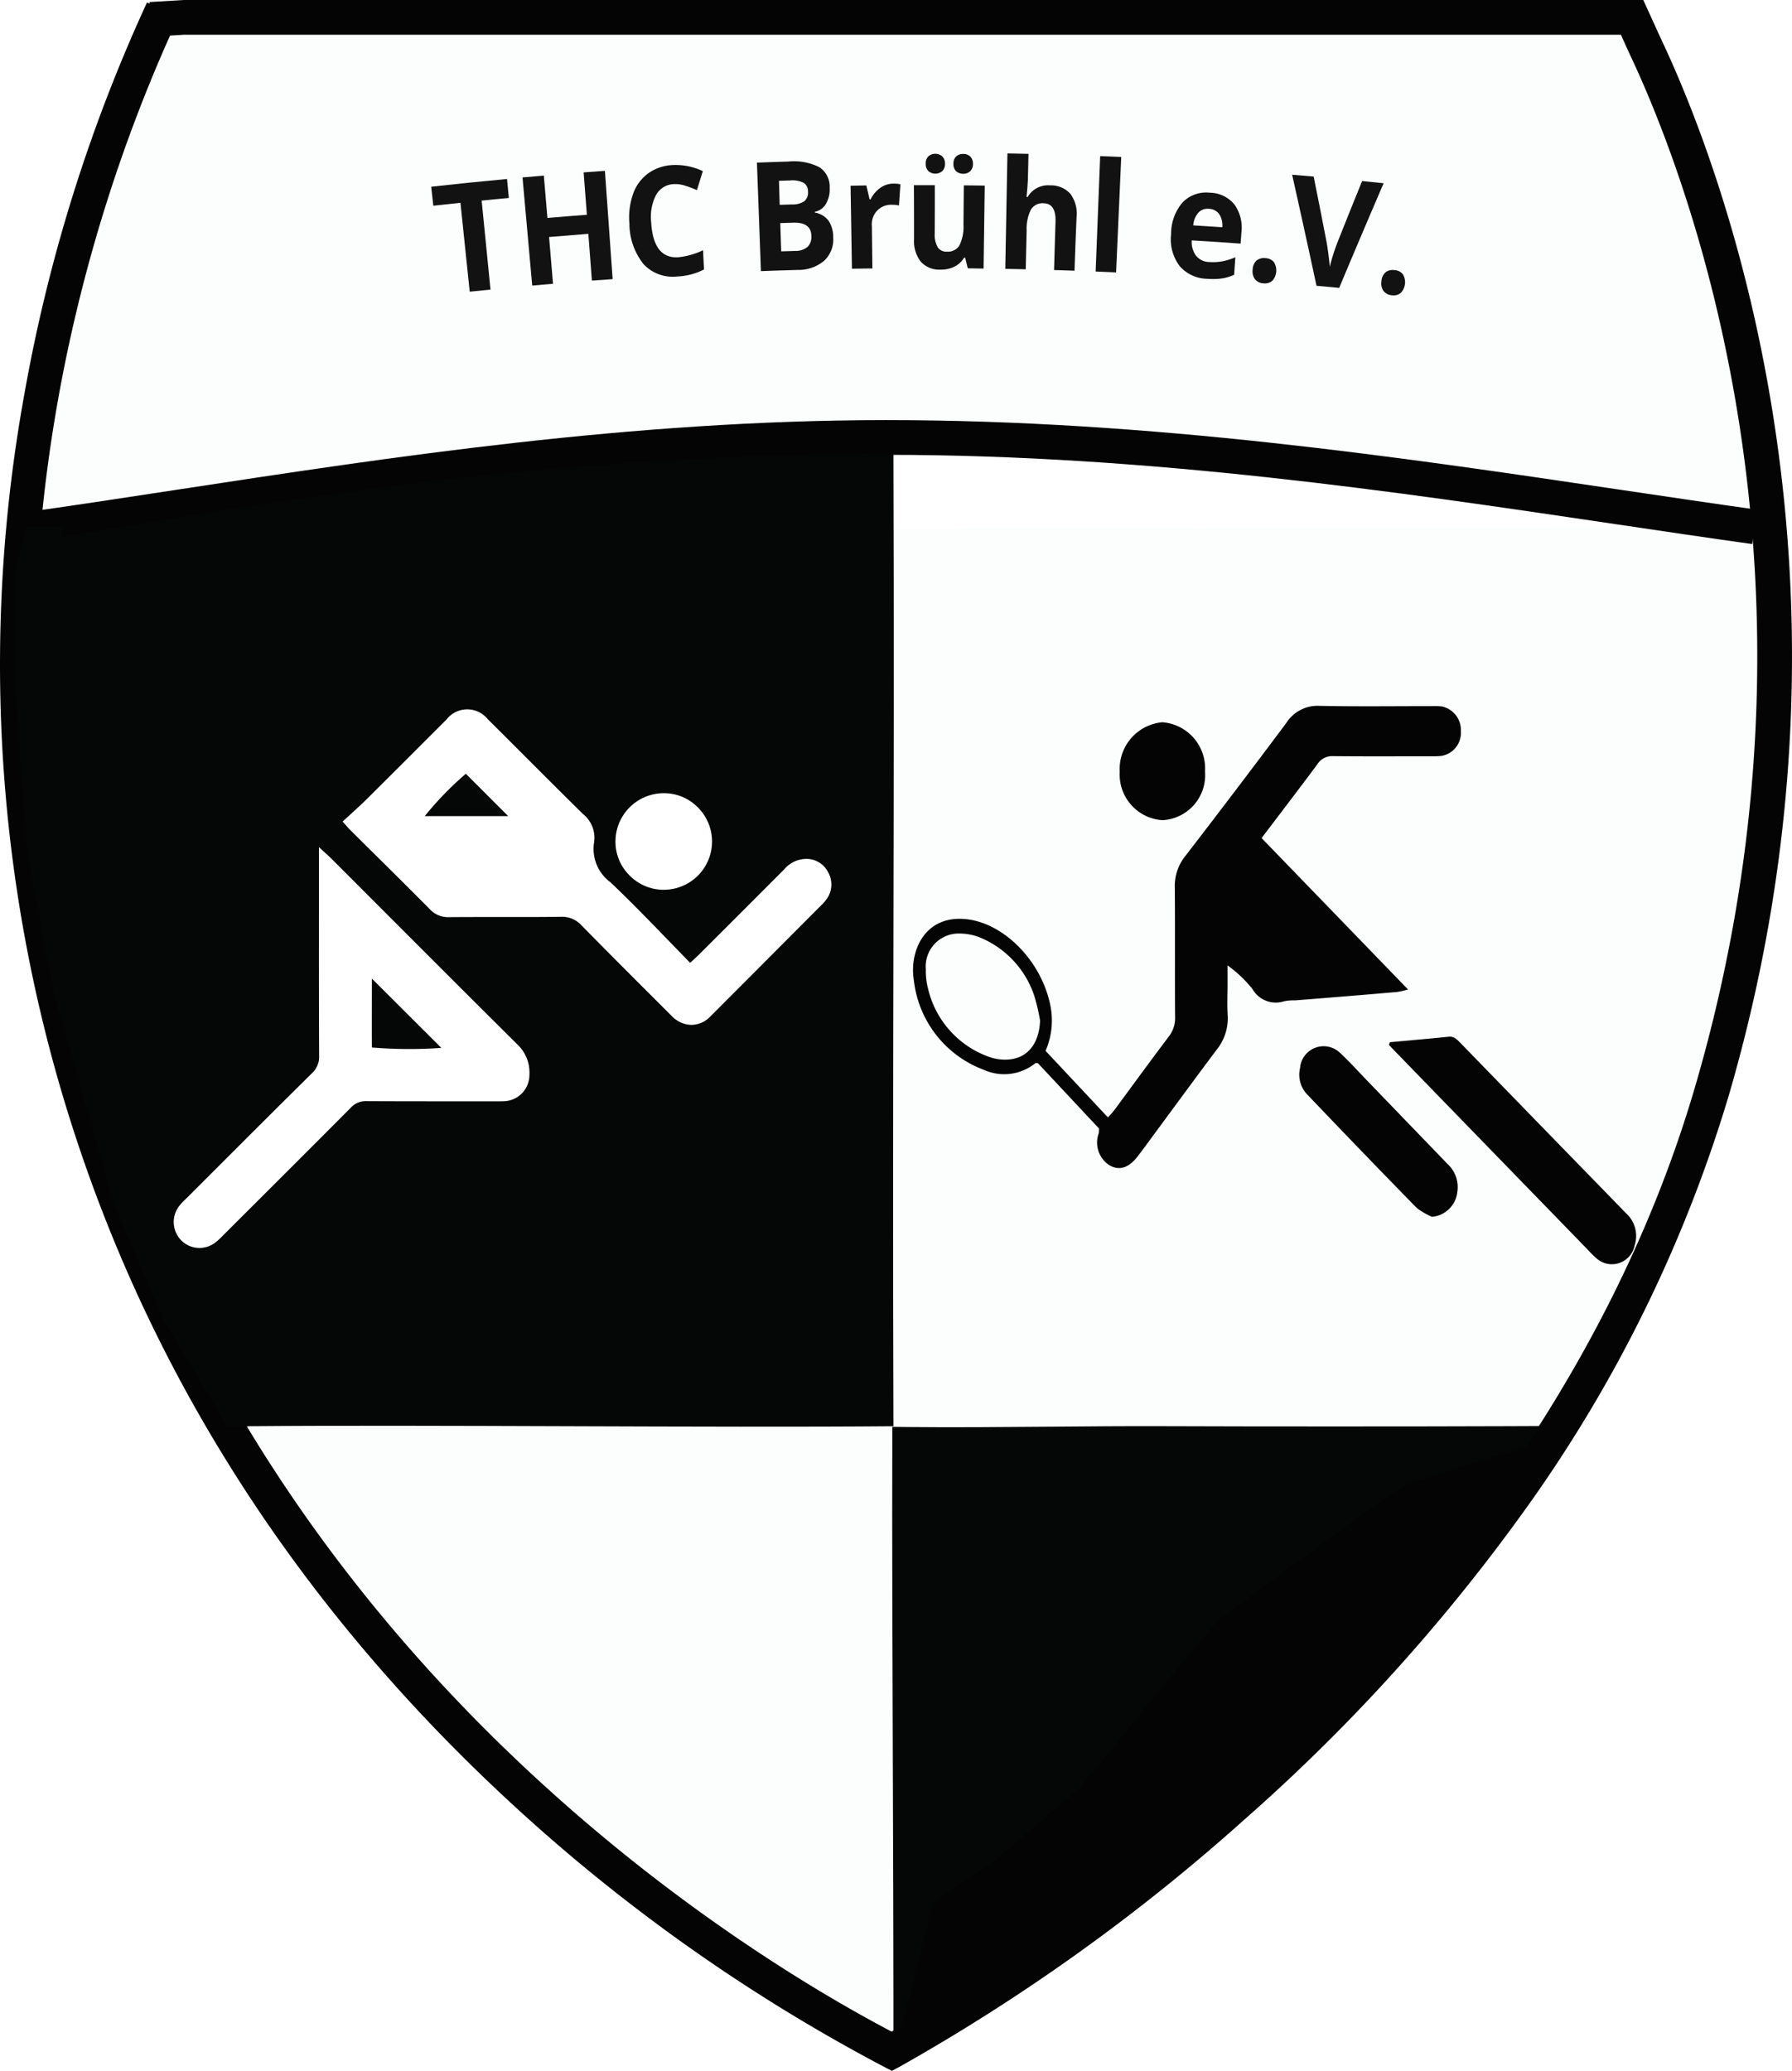 <?xml version="1.0" encoding="UTF-8" standalone="no"?>
<svg
   width="122.652"
   height="141.726"
   viewBox="0 0 122.652 141.726"
   version="1.1"
   id="svg34"
   xmlns="http://www.w3.org/2000/svg"
   xmlns:svg="http://www.w3.org/2000/svg">
  <defs
     id="defs2">
    <style
       id="style1">.a{fill:#fff;}.b{fill:#fcfefe;}.c{fill:#040405;}.d{fill:#050606;}.e{fill:#111211;}.f{filter:url(#a);}</style>
    <filter
       id="a"
       x="0"
       y="0"
       width="177.192"
       height="211.334"
       filterUnits="userSpaceOnUse">
      <feOffset
         dy="3"
         input="SourceAlpha"
         id="feOffset1" />
      <feGaussianBlur
         stdDeviation="3"
         result="b"
         id="feGaussianBlur1" />
      <feFlood
         flood-opacity="0.161"
         id="feFlood1" />
      <feComposite
         operator="in"
         in2="b"
         id="feComposite1" />
      <feComposite
         in="SourceGraphic"
         id="feComposite2" />
    </filter>
  </defs>
  <g
     transform="translate(-445.999,-20)"
     id="g34">
    <g
       transform="translate(295.189,-121.282)"
       id="g33">
      <path
         class="b"
         d="m 161.116,142.608 v 0 l 2.271,-0.138 h 99.129 l 0.89,1.952 c 3.518,7.412 15.039,35.764 4.563,71.573 -12.544,42.879 -56.126,65.673 -56.126,65.673 -6.7,-3.458 -43.138,-23.08 -55.749,-66.255 -10.431,-35.712 1.984,-65.139 5.855,-73.46"
         id="path3" />
      <path
         class="c"
         d="m 211.85,283.008 -0.549,-0.284 a 120.1,120.1 0 0 1 -25.922,-18.42 c -14.808,-13.79 -25.043,-30.127 -30.429,-48.558 a 103.543,103.543 0 0 1 -2.463,-47.542 109.829,109.829 0 0 1 8.384,-26.752 l 0.179,0.081 -0.011,-0.111 2.343,-0.14 h 99.9 l 1.208,2.647 c 3.739,7.877 15.147,36.427 4.623,72.4 a 95.461,95.461 0 0 1 -14.236,28.709 126.194,126.194 0 0 1 -18.882,20.762 133.308,133.308 0 0 1 -23.6,16.921 z m -49.4,-139.291 c -6.154,13.723 -14.323,40.184 -5.216,71.365 11.616,39.764 44.016,59.674 54.6,65.24 a 134.353,134.353 0 0 0 22.631,-16.34 C 245.7,254 260.433,237.52 266.827,215.664 c 10.288,-35.167 -0.84,-63.029 -4.5,-70.73 l -0.577,-1.275 h -98.332 z"
         id="path4" />
      <path
         class="a"
         d="m 152.31,177.575 c 16.907,-2.362 37.35,-6.34 59.055,-6.355 21.934,-0.014 42.488,3.736 59.534,6.117"
         id="path5" />
      <path
         class="c"
         d="m 152.475,178.753 -0.329,-2.354 c 3.47,-0.485 7.054,-1.032 10.847,-1.612 14.55,-2.223 31.041,-4.743 48.371,-4.754 h 0.128 c 18.113,0 35.19,2.535 50.262,4.773 3.246,0.482 6.313,0.937 9.309,1.356 l -0.329,2.354 c -3.006,-0.42 -6.078,-0.876 -9.329,-1.359 -14.99,-2.225 -31.977,-4.747 -49.913,-4.747 h -0.127 c -17.15,0.011 -33.547,2.517 -48.014,4.727 -3.8,0.58 -7.391,1.129 -10.876,1.616 z"
         id="path6" />
      <path
         class="d"
         d="m 211.961,238.891 c -12.755,0.108 -31.449,-0.108 -44.2,0 -13.071,-21.862 -15.213,-41.827 -14.263,-60.6 17.111,-2.852 34.46,-5.941 58.463,-5.941 0.08,25.121 -0.08,41.418 0,66.541 z"
         id="path7" />
      <path
         class="d"
         d="m 254.026,240.079 c -6.3,0.025 -17.348,0.025 -23.646,0 -5.387,-0.021 -11.921,0.117 -17.308,0.059 -0.034,9.863 0.078,28.439 0.078,38.2 13.784,-7.602 30.657,-23.049 40.876,-38.259 z"
         id="path8" />
      <path
         class="d"
         d="m 211.961,280.354 v -2.013 c 0,-4.028 -0.019,-9.531 -0.039,-15.357 -0.029,-8.384 -0.059,-17.054 -0.039,-22.85 v -1.2 l 1.2,0.013 c 2.974,0.032 6.342,0 9.6,-0.024 2.6,-0.022 5.291,-0.045 7.7,-0.035 6.3,0.025 17.341,0.025 23.637,0 l 2.241,-0.009 -1.25,1.86 c -9.969,14.839 -26.948,30.728 -41.288,38.64 z m 2.3,-39.018 c -0.013,5.747 0.015,13.818 0.042,21.64 0.017,4.9 0.033,9.563 0.038,13.321 13.048,-7.68 27.944,-21.621 37.421,-35.022 -6.435,0.017 -15.785,0.015 -21.383,-0.007 -2.4,-0.01 -5.077,0.013 -7.671,0.035 -2.844,0.024 -5.769,0.048 -8.452,0.033 z"
         id="path9" />
      <path
         class="c"
         d="m 214.677,271.513 -2.732,10.836 6.974,-4.617 11.024,-7.821 10.46,-9.14 8.292,-9.517 5.654,-7.727 c 0,0 1.7,-3.3 1.319,-3.3 -0.381,0 -7.632,2.355 -8.386,2.545 -0.754,0.19 -12.437,8.952 -12.9,9.235 -0.463,0.283 -9.612,11.59 -9.612,11.59 l -5.846,4.994 z"
         id="path10" />
      <path
         class="a"
         d="m 174.448,197.511 c 0.59,-0.548 1.144,-1.036 1.666,-1.554 q 2.684,-2.661 5.351,-5.341 a 1.657,1.657 0 0 1 2.321,-0.33 1.7,1.7 0 0 1 0.322,0.318 c 2.178,2.161 4.333,4.345 6.523,6.494 a 1.963,1.963 0 0 1 0.708,1.811 3,3 0 0 0 1.155,2.846 c 1.888,1.787 3.666,3.69 5.549,5.607 0.3,-0.282 0.521,-0.474 0.726,-0.678 q 2.91,-2.9 5.814,-5.807 a 1.852,1.852 0 0 1 1.352,-0.674 1.525,1.525 0 0 1 1.422,0.81 1.574,1.574 0 0 1 -0.063,1.71 3.22,3.22 0 0 1 -0.434,0.491 q -3.77,3.784 -7.543,7.564 a 1.645,1.645 0 0 1 -2.325,0.056 c -0.031,-0.03 -0.061,-0.061 -0.089,-0.093 -2.072,-2.073 -4.154,-4.136 -6.2,-6.231 a 1.9,1.9 0 0 0 -1.509,-0.62 c -2.549,0.031 -5.1,0 -7.648,0.024 a 1.547,1.547 0 0 1 -1.222,-0.509 c -1.811,-1.83 -3.648,-3.635 -5.474,-5.45 -0.1,-0.094 -0.184,-0.203 -0.402,-0.444 z m 11.472,-0.24 -3.22,-3.211 a 19.016,19.016 0 0 0 -3.065,3.211 z"
         id="path11" />
      <path
         class="a"
         d="m 198.142,211.423 h -0.027 a 1.894,1.894 0 0 1 -1.307,-0.586 l -1.417,-1.415 c -1.575,-1.572 -3.2,-3.2 -4.788,-4.816 a 1.781,1.781 0 0 0 -1.412,-0.579 c -1.362,0.017 -2.747,0.016 -4.085,0.014 -1.168,0 -2.376,0 -3.563,0.009 a 1.681,1.681 0 0 1 -1.319,-0.549 c -1.3,-1.31 -2.627,-2.628 -3.915,-3.9 q -0.78,-0.771 -1.558,-1.545 c -0.062,-0.061 -0.119,-0.127 -0.208,-0.229 -0.051,-0.059 -0.114,-0.13 -0.195,-0.221 l -0.087,-0.1 0.1,-0.089 q 0.285,-0.264 0.558,-0.513 c 0.387,-0.354 0.752,-0.688 1.1,-1.038 q 1.92,-1.905 3.832,-3.822 l 1.519,-1.519 a 1.8,1.8 0 0 1 2.526,-0.315 1.826,1.826 0 0 1 0.306,0.3 q 1.31,1.3 2.612,2.606 c 1.278,1.278 2.6,2.6 3.91,3.887 a 2.071,2.071 0 0 1 0.747,1.93 2.833,2.833 0 0 0 1.115,2.726 c 1.338,1.267 2.594,2.564 3.924,3.937 q 0.761,0.786 1.537,1.581 l 0.188,-0.173 c 0.165,-0.152 0.3,-0.28 0.439,-0.413 l 0.112,-0.112 q 2.853,-2.844 5.7,-5.7 a 1.988,1.988 0 0 1 1.439,-0.713 h 0.008 a 1.655,1.655 0 0 1 1.539,0.878 1.7,1.7 0 0 1 -0.068,1.848 2.883,2.883 0 0 1 -0.4,0.461 l -0.052,0.052 q -3.77,3.784 -7.543,7.564 a 1.8,1.8 0 0 1 -1.267,0.554 z m -8.915,-7.666 a 2.024,2.024 0 0 1 1.568,0.66 c 1.583,1.617 3.211,3.242 4.786,4.814 l 1.419,1.416 a 1.631,1.631 0 0 0 1.122,0.507 1.539,1.539 0 0 0 1.1,-0.47 q 3.774,-3.779 7.543,-7.564 l 0.052,-0.052 a 2.734,2.734 0 0 0 0.365,-0.417 1.432,1.432 0 0 0 0.058,-1.572 1.384,1.384 0 0 0 -1.305,-0.741 h -0.007 a 1.711,1.711 0 0 0 -1.249,0.634 q -2.847,2.854 -5.7,5.7 l -0.112,0.112 c -0.136,0.136 -0.278,0.266 -0.447,0.421 -0.086,0.079 -0.179,0.164 -0.282,0.26 l -0.1,0.089 -0.091,-0.093 q -0.827,-0.84 -1.63,-1.675 c -1.328,-1.371 -2.581,-2.666 -3.916,-3.928 a 3.156,3.156 0 0 1 -1.2,-2.966 1.826,1.826 0 0 0 -0.67,-1.693 c -1.312,-1.288 -2.634,-2.611 -3.912,-3.889 q -1.3,-1.3 -2.611,-2.6 a 1.529,1.529 0 0 0 -2.454,0.011 l -1.519,1.519 q -1.914,1.914 -3.833,3.823 c -0.357,0.354 -0.724,0.689 -1.113,1.045 -0.151,0.138 -0.3,0.278 -0.461,0.423 l 0.11,0.125 a 2.043,2.043 0 0 0 0.2,0.215 q 0.777,0.774 1.558,1.545 c 1.288,1.276 2.62,2.6 3.917,3.906 a 1.407,1.407 0 0 0 1.126,0.469 c 1.188,-0.011 2.4,-0.009 3.565,-0.009 1.338,0 2.722,0 4.082,-0.014 z m -2.983,-6.352 h -6.825 l 0.094,-0.193 a 19.12,19.12 0 0 1 3.1,-3.257 l 0.094,-0.076 z m -6.369,-0.268 h 5.72 l -2.9,-2.9 a 22.1,22.1 0 0 0 -2.814,2.9 z"
         id="path12" />
      <path
         class="a"
         d="m 172.775,199.565 c 0.3,0.282 0.464,0.422 0.615,0.573 q 6.361,6.363 12.732,12.717 a 2.507,2.507 0 0 1 0.788,1.98 1.668,1.668 0 0 1 -1.653,1.683 v 0 c -0.219,0.011 -0.438,0 -0.658,0 -2.9,0 -5.811,0.01 -8.716,-0.01 a 1.471,1.471 0 0 0 -1.149,0.482 q -4.314,4.344 -8.658,8.657 a 6.225,6.225 0 0 1 -0.6,0.56 1.623,1.623 0 0 1 -2.169,-0.141 1.654,1.654 0 0 1 -0.116,-2.174 5.845,5.845 0 0 1 0.509,-0.535 q 4.272,-4.269 8.555,-8.527 a 1.638,1.638 0 0 0 0.535,-1.287 c -0.019,-4.3 -0.011,-8.594 -0.011,-12.892 z m 3.356,8.37 c 0,1.715 -0.009,3.443 0,5.151 a 26.634,26.634 0 0 0 5.16,0 z"
         id="path13" />
      <path
         class="a"
         d="m 164.46,226.69 a 1.749,1.749 0 0 1 -1.252,-0.527 1.791,1.791 0 0 1 -0.127,-2.351 4.2,4.2 0 0 1 0.407,-0.437 l 0.113,-0.111 1.823,-1.822 c 2.2,-2.2 4.48,-4.479 6.733,-6.706 a 1.514,1.514 0 0 0 0.495,-1.191 c -0.015,-3.294 -0.014,-6.644 -0.012,-9.883 v -4.406 l 0.226,0.209 0.281,0.258 c 0.14,0.128 0.241,0.221 0.338,0.318 l 3.354,3.356 c 3.069,3.072 6.243,6.25 9.378,9.361 a 2.636,2.636 0 0 1 0.828,2.08 1.8,1.8 0 0 1 -1.784,1.812 c -0.159,0.008 -0.319,0.007 -0.479,0.005 h -2.32 c -2.158,0 -4.389,0 -6.584,-0.011 a 1.363,1.363 0 0 0 -1.053,0.442 c -2.363,2.378 -4.777,4.785 -7.111,7.113 l -1.644,1.641 a 4.942,4.942 0 0 1 -0.517,0.475 1.8,1.8 0 0 1 -1.093,0.375 z m 8.449,-26.819 v 3.792 c 0,3.239 0,6.588 0.012,9.882 a 1.782,1.782 0 0 1 -0.574,1.383 c -2.253,2.226 -4.53,4.5 -6.732,6.7 l -1.938,1.936 a 3.987,3.987 0 0 0 -0.382,0.409 1.523,1.523 0 0 0 0.1,2 1.481,1.481 0 0 0 1.992,0.129 4.836,4.836 0 0 0 0.489,-0.45 l 1.645,-1.642 c 2.334,-2.328 4.747,-4.735 7.11,-7.113 a 1.61,1.61 0 0 1 1.245,-0.521 c 2.194,0.015 4.425,0.013 6.582,0.011 h 2.784 a 1.53,1.53 0 0 0 1.53,-1.53 v -0.023 a 2.381,2.381 0 0 0 -0.749,-1.88 c -3.135,-3.112 -6.309,-6.289 -9.379,-9.362 l -3.354,-3.356 c -0.1,-0.094 -0.193,-0.184 -0.33,-0.309 z m 5.85,13.471 a 20.541,20.541 0 0 1 -2.648,-0.124 L 176,213.2 v -0.113 c -0.012,-1.737 -0.008,-3.473 0,-5.153 v -0.324 l 5.539,5.525 -0.2,0.073 a 15.458,15.458 0 0 1 -2.58,0.135 z m -2.492,-0.371 a 31.123,31.123 0 0 0 4.75,0.027 l -4.753,-4.741 c 0,1.542 -0.007,3.128 0,4.714 z"
         id="path14" />
      <path
         class="a"
         d="m 196.231,202.044 a 3.17,3.17 0 1 1 3.193,-3.171 3.169,3.169 0 0 1 -3.193,3.171 z"
         id="path15" />
      <path
         class="a"
         d="m 196.243,202.178 h -0.016 a 3.288,3.288 0 0 1 -2.348,-1 3.247,3.247 0 0 1 -0.943,-2.341 3.306,3.306 0 0 1 3.283,-3.269 3.245,3.245 0 0 1 2.342,0.958 3.3,3.3 0 0 1 -2.316,5.65 z m 0.018,-6.341 h -0.039 a 3.04,3.04 0 0 0 -3.018,3 2.983,2.983 0 0 0 0.867,2.149 3.02,3.02 0 0 0 2.158,0.918 h 0.015 a 3.032,3.032 0 0 0 0.02,-6.064 z"
         id="path16" />
      <path
         class="c"
         d="M 237.159,198.639 247.182,209 a 5.854,5.854 0 0 1 -0.747,0.172 q -3.489,0.3 -6.979,0.574 a 3.27,3.27 0 0 0 -0.765,0.064 1.837,1.837 0 0 1 -2.161,-0.846 8.737,8.737 0 0 0 -1.7,-1.61 v 1.276 c 0,0.706 -0.038,1.416 0.009,2.118 a 3.437,3.437 0 0 1 -0.775,2.4 c -1.471,1.963 -2.922,3.946 -4.38,5.921 -0.332,0.449 -0.658,0.9 -1,1.344 -0.626,0.816 -1.285,1.013 -1.969,0.6 a 1.853,1.853 0 0 1 -0.7,-2.182 2.726,2.726 0 0 0 0.018,-0.313 l -4.184,-4.471 c -0.08,0 -0.143,-0.023 -0.176,0 a 3.4,3.4 0 0 1 -3.533,0.45 7.424,7.424 0 0 1 -4.779,-6.1 c -0.325,-1.943 0.667,-4.352 3.318,-4.229 2.828,0.131 5.61,3.048 6.08,6.267 a 5.213,5.213 0 0 1 -0.386,2.766 l 4.271,4.557 c 0.169,-0.194 0.318,-0.343 0.444,-0.514 1.245,-1.682 2.474,-3.378 3.736,-5.044 a 2.052,2.052 0 0 0 0.413,-1.35 c -0.019,-2.942 0.006,-5.885 -0.019,-8.827 a 3.263,3.263 0 0 1 0.713,-2.147 q 3.492,-4.527 6.921,-9.118 a 2.531,2.531 0 0 1 2.262,-1.169 c 2.563,0.055 5.128,0.019 7.693,0.02 a 4.827,4.827 0 0 1 0.691,0.022 1.646,1.646 0 0 1 1.3,1.7 1.6,1.6 0 0 1 -1.3,1.68 5.469,5.469 0 0 1 -0.768,0.029 c -2.231,0 -4.462,0.014 -6.693,-0.009 a 1.185,1.185 0 0 0 -1.055,0.547 c -1.23,1.658 -2.482,3.291 -3.823,5.061 z M 222,211.151 a 13.886,13.886 0 0 0 -0.39,-1.684 6.54,6.54 0 0 0 -3.812,-4.058 3.859,3.859 0 0 0 -1.582,-0.229 2.255,2.255 0 0 0 -2.038,2.452 v 0.023 a 4.46,4.46 0 0 0 0.134,1.212 6.536,6.536 0 0 0 4.251,4.766 3.181,3.181 0 0 0 1.133,0.168 c 1.393,-0.035 2.229,-1.04 2.3,-2.65 z"
         id="path17" />
      <path
         class="c"
         d="m 245.936,212.611 c 1.346,-0.124 2.692,-0.239 4.036,-0.378 0.358,-0.037 0.569,0.2 0.8,0.432 q 3.834,3.945 7.67,7.888 l 3.665,3.766 a 2.087,2.087 0 0 1 0.583,2.2 1.585,1.585 0 0 1 -2.517,0.961 6.925,6.925 0 0 1 -0.7,-0.681 q -6.555,-6.741 -13.1,-13.485 c -0.168,-0.173 -0.334,-0.348 -0.5,-0.523 z"
         id="path18" />
      <path
         class="c"
         d="m 248.826,224.558 a 4.369,4.369 0 0 1 -1.061,-0.618 q -3.753,-3.837 -7.461,-7.73 a 1.956,1.956 0 0 1 -0.512,-1.835 1.616,1.616 0 0 1 2.727,-1.043 c 0.676,0.626 1.3,1.324 1.947,1.992 l 5.409,5.609 a 2.146,2.146 0 0 1 0.679,1.936 1.905,1.905 0 0 1 -1.728,1.689 z"
         id="path19" />
      <path
         class="c"
         d="m 233.286,194.076 a 3.086,3.086 0 0 1 -2.818,3.333 c -0.027,0 -0.055,0.005 -0.082,0.006 a 3.129,3.129 0 0 1 -2.937,-3.312 v -0.013 a 3.21,3.21 0 0 1 2.92,-3.378 3.166,3.166 0 0 1 2.917,3.364 z"
         id="path20" />
      <path
         class="e"
         d="m 184.381,161.1 c -0.569,0.057 -0.853,0.086 -1.422,0.145 l -0.634,-6.084 c -0.743,0.077 -1.115,0.117 -1.858,0.2 l -0.144,-1.3 c 2.075,-0.229 3.113,-0.335 5.191,-0.529 l 0.122,1.3 c -0.744,0.069 -1.116,0.1 -1.86,0.179 0.243,2.435 0.363,3.653 0.605,6.089 z"
         id="path21" />
      <path
         class="e"
         d="m 192.742,160.386 c -0.568,0.04 -0.852,0.061 -1.42,0.1 -0.1,-1.279 -0.146,-1.918 -0.243,-3.2 -1.076,0.082 -1.614,0.125 -2.689,0.216 l 0.271,3.2 c -0.57,0.048 -0.854,0.073 -1.424,0.124 l -0.664,-7.4 c 0.583,-0.053 0.875,-0.078 1.459,-0.128 0.1,1.16 0.148,1.741 0.246,2.9 1.08,-0.092 1.62,-0.135 2.7,-0.217 l -0.221,-2.9 c 0.582,-0.044 0.873,-0.066 1.456,-0.107 q 0.264,3.708 0.529,7.412 z"
         id="path22" />
      <path
         class="e"
         d="m 196.948,153.882 a 1.441,1.441 0 0 0 -1.233,0.741 3.292,3.292 0 0 0 -0.335,1.886 q 0.15,2.479 1.848,2.38 a 5.027,5.027 0 0 0 1.7,-0.482 c 0.027,0.528 0.04,0.792 0.066,1.319 a 4.442,4.442 0 0 1 -1.83,0.479 2.727,2.727 0 0 1 -2.307,-0.846 4.455,4.455 0 0 1 -0.967,-2.765 4.894,4.894 0 0 1 0.254,-2.051 2.945,2.945 0 0 1 1.036,-1.4 3.122,3.122 0 0 1 1.69,-0.565 4.326,4.326 0 0 1 2.045,0.417 l -0.406,1.3 a 7.489,7.489 0 0 0 -0.792,-0.3 2.162,2.162 0 0 0 -0.769,-0.113 z"
         id="path23" />
      <path
         class="e"
         d="m 202.617,152.412 c 0.859,-0.032 1.288,-0.046 2.147,-0.072 a 3.85,3.85 0 0 1 2.141,0.393 1.6,1.6 0 0 1 0.692,1.415 1.926,1.926 0 0 1 -0.265,1.1 1.141,1.141 0 0 1 -0.752,0.531 v 0.051 a 1.481,1.481 0 0 1 0.948,0.568 2.054,2.054 0 0 1 0.31,1.142 1.979,1.979 0 0 1 -0.634,1.6 2.721,2.721 0 0 1 -1.795,0.615 c -1.008,0.029 -1.511,0.046 -2.519,0.083 q -0.135,-3.717 -0.273,-7.426 z m 1.558,2.889 0.841,-0.026 a 1.444,1.444 0 0 0 0.848,-0.222 0.767,0.767 0 0 0 0.247,-0.662 0.672,0.672 0 0 0 -0.3,-0.6 1.733,1.733 0 0 0 -0.919,-0.159 l -0.766,0.024 z m 0.04,1.249 c 0.025,0.774 0.038,1.161 0.063,1.935 l 0.934,-0.029 a 1.3,1.3 0 0 0 0.868,-0.273 0.969,0.969 0 0 0 0.263,-0.769 c -0.016,-0.616 -0.427,-0.915 -1.234,-0.891 z"
         id="path24" />
      <path
         class="e"
         d="m 211.954,153.849 a 2.191,2.191 0 0 1 0.484,0.043 l -0.1,1.454 a 1.539,1.539 0 0 0 -0.421,-0.048 1.319,1.319 0 0 0 -1.431,1.2 1.245,1.245 0 0 0 0,0.266 c 0.014,1.156 0.02,1.734 0.034,2.891 -0.562,0.006 -0.843,0.01 -1.4,0.019 -0.037,-2.272 -0.056,-3.408 -0.093,-5.68 l 1.079,-0.021 0.223,0.953 h 0.07 a 2.056,2.056 0 0 1 0.65,-0.777 1.533,1.533 0 0 1 0.905,-0.3 z"
         id="path25" />
      <path
         class="e"
         d="m 217.05,159.645 -0.182,-0.728 h -0.074 a 1.55,1.55 0 0 1 -0.646,0.607 2.026,2.026 0 0 1 -0.945,0.211 1.714,1.714 0 0 1 -1.368,-0.539 2.3,2.3 0 0 1 -0.464,-1.541 c 0,-1.482 0,-2.222 -0.008,-3.7 h 1.432 c 0,1.327 0,1.991 -0.009,3.318 a 1.712,1.712 0 0 0 0.2,0.923 0.7,0.7 0 0 0 0.632,0.31 0.927,0.927 0 0 0 0.859,-0.428 2.923,2.923 0 0 0 0.277,-1.438 c 0.01,-1.069 0.014,-1.6 0.024,-2.672 0.572,0.005 0.859,0.009 1.431,0.016 -0.031,2.272 -0.047,3.408 -0.078,5.68 z m -2.88,-7.154 a 0.684,0.684 0 0 1 0.178,-0.508 0.732,0.732 0 0 1 0.968,0.013 0.706,0.706 0 0 1 0.175,0.5 0.681,0.681 0 0 1 -0.181,0.49 0.729,0.729 0 0 1 -0.963,0 0.674,0.674 0 0 1 -0.177,-0.495 z m 1.9,0.007 a 0.65,0.65 0 0 1 0.195,-0.52 0.7,0.7 0 0 1 0.476,-0.161 0.66,0.66 0 0 1 0.487,0.188 0.685,0.685 0 0 1 0.176,0.5 0.667,0.667 0 0 1 -0.189,0.491 0.654,0.654 0 0 1 -0.486,0.178 0.7,0.7 0 0 1 -0.472,-0.169 0.634,0.634 0 0 1 -0.186,-0.512 z"
         id="path26" />
      <path
         class="e"
         d="m 224.354,159.808 c -0.562,-0.019 -0.842,-0.029 -1.4,-0.045 0.04,-1.327 0.059,-1.99 0.1,-3.316 q 0.036,-1.229 -0.8,-1.253 a 0.931,0.931 0 0 0 -0.876,0.42 2.886,2.886 0 0 0 -0.3,1.426 c -0.025,1.069 -0.037,1.6 -0.062,2.672 -0.562,-0.013 -0.843,-0.019 -1.4,-0.029 l 0.147,-7.9 c 0.577,0.011 0.865,0.017 1.442,0.03 -0.015,0.644 -0.023,0.966 -0.038,1.61 q 0,0.189 -0.053,0.883 l -0.043,0.457 h 0.075 a 1.617,1.617 0 0 1 1.54,-0.794 1.77,1.77 0 0 1 1.386,0.581 2.254,2.254 0 0 1 0.424,1.56 c -0.065,1.477 -0.09,2.217 -0.142,3.698 z"
         id="path27" />
      <path
         class="e"
         d="m 227.2,159.924 c -0.562,-0.025 -0.842,-0.036 -1.4,-0.058 l 0.311,-7.9 c 0.577,0.023 0.865,0.035 1.441,0.06 q -0.175,3.945 -0.352,7.898 z"
         id="path28" />
      <path
         class="e"
         d="m 233.446,160.362 a 2.539,2.539 0 0 1 -1.9,-0.876 3.042,3.042 0 0 1 -0.581,-2.181 3.314,3.314 0 0 1 0.781,-2.166 2.241,2.241 0 0 1 1.867,-0.667 2.2,2.2 0 0 1 1.682,0.8 2.723,2.723 0 0 1 0.481,1.934 l -0.054,0.75 c -1.337,-0.1 -2.005,-0.141 -3.343,-0.222 a 1.572,1.572 0 0 0 0.293,1.051 1.2,1.2 0 0 0 0.91,0.43 3.582,3.582 0 0 0 0.889,-0.048 4.254,4.254 0 0 0 0.892,-0.279 l -0.085,1.2 a 3.1,3.1 0 0 1 -0.808,0.247 4.5,4.5 0 0 1 -1.024,0.027 z m 0.11,-4.789 a 0.871,0.871 0 0 0 -0.729,0.267 1.516,1.516 0 0 0 -0.348,0.867 c 0.8,0.049 1.195,0.074 1.991,0.128 a 1.368,1.368 0 0 0 -0.215,-0.9 0.9,0.9 0 0 0 -0.7,-0.362 z"
         id="path29" />
      <path
         class="e"
         d="m 236.547,159.749 a 0.9,0.9 0 0 1 0.256,-0.628 0.8,0.8 0 0 1 0.622,-0.171 0.78,0.78 0 0 1 0.576,0.27 1.065,1.065 0 0 1 -0.1,1.269 0.76,0.76 0 0 1 -0.607,0.184 0.778,0.778 0 0 1 -0.58,-0.271 0.9,0.9 0 0 1 -0.167,-0.653 z"
         id="path30" />
      <path
         class="e"
         d="m 244.04,153.673 c 0.589,0.058 0.883,0.088 1.472,0.148 q -1.539,3.576 -3.043,7.163 c -0.621,-0.059 -0.931,-0.088 -1.552,-0.144 q -0.816,-3.8 -1.668,-7.6 c 0.589,0.048 0.884,0.074 1.473,0.125 0.364,1.807 0.542,2.71 0.891,4.518 q 0.07,0.4 0.136,0.929 0.066,0.529 0.074,0.734 a 13.785,13.785 0 0 1 0.5,-1.6 c 0.677,-1.709 1.023,-2.565 1.717,-4.273 z"
         id="path31" />
      <path
         class="e"
         d="m 245.362,160.543 a 0.9,0.9 0 0 1 0.275,-0.62 0.8,0.8 0 0 1 0.627,-0.153 0.779,0.779 0 0 1 0.568,0.287 1.064,1.064 0 0 1 -0.141,1.265 0.759,0.759 0 0 1 -0.612,0.166 0.778,0.778 0 0 1 -0.572,-0.289 0.892,0.892 0 0 1 -0.145,-0.656 z"
         id="path32" />
      <path
         class="d"
         d="m 167.776,238.9 h -1.421 l -4.36,-7.312 -3.39,-7.911 -4.083,-14.333 c 0,0 -1.917,-9.917 -1.917,-10.167 0,-0.25 -0.75,-11.083 -0.75,-11.083 v -7.75 l 0.75,-3 h 2.5 v 23.915 l 4.583,15.417 2.307,8.417 1.61,3.5 2.75,3 3.083,5 z"
         id="path33" />
    </g>
  </g>
</svg>
